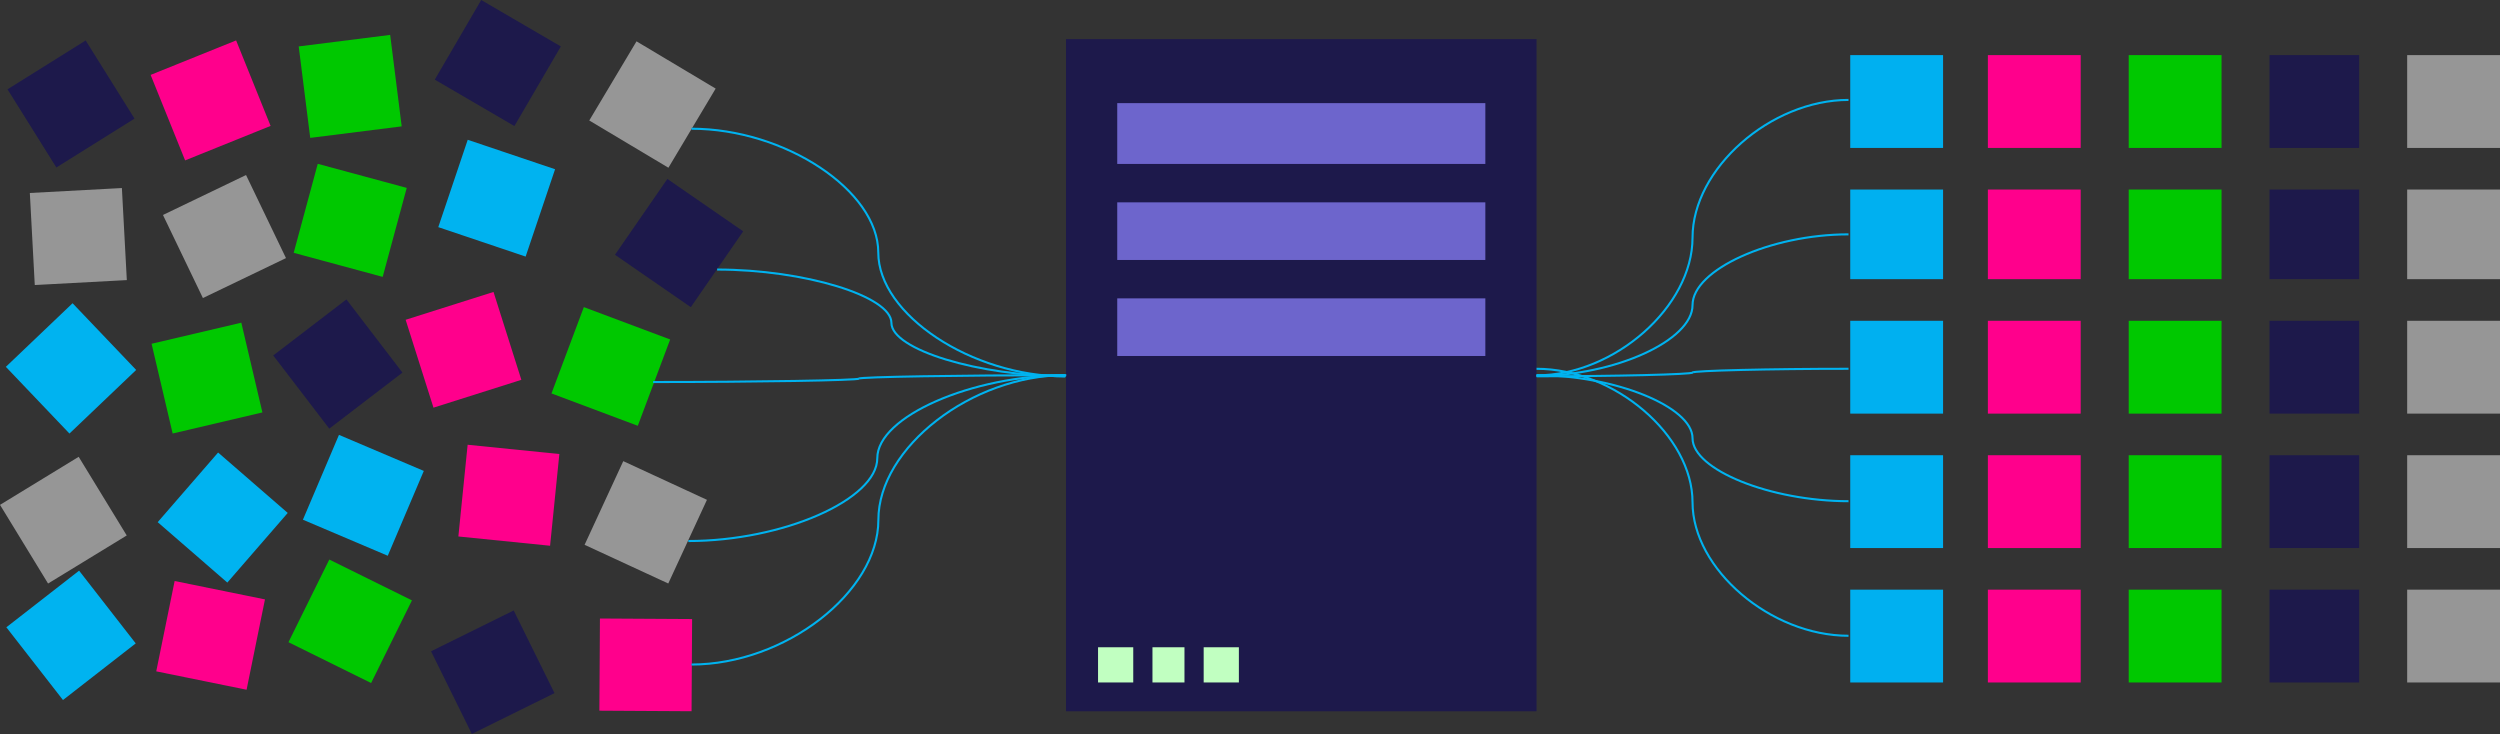 <?xml version="1.0" encoding="UTF-8"?> <svg xmlns="http://www.w3.org/2000/svg" id="uuid-4f20ffc9-a29c-4308-8791-7c4412f19f1f" data-name="Ebene 2" viewBox="0 0 1802.36 529.16"><rect x="0" y="0" width="1802.36" height="529.16" fill="#333333" stroke="none"/><defs><style> .uuid-88065951-8953-42bf-9242-c321e8a77846 { fill: #00b3f0; } .uuid-bffba5f2-7a59-4e44-aa52-fc6011445e2e { fill: #1d194b; } .uuid-66465527-2e41-4f95-8881-6086d78970da { fill: #00b0f0; } .uuid-f17fbf15-95e5-49e2-b8a0-8f94aff55af6 { fill: #969696; } .uuid-18bd0f87-3952-4b09-be5f-1c49dff3d8ea { fill: #6d65cc; } .uuid-0af870cc-25be-4bec-8417-6a57b5fdf4cc { fill: #c1ffc1; } .uuid-6f65d7f3-d738-4bc2-a875-1db32a3c95f0 { fill: #ff008c; } .uuid-bc6bbc38-3def-4365-995f-098a2869d727 { fill: #00c800; } .uuid-0384ab48-b860-4018-a61e-eab4d660406d { fill: none; stroke: #00b3f0; stroke-miterlimit: 8; stroke-width: 1.5px; } </style></defs><g id="uuid-9880c99f-4714-403d-9fef-35093acb80ad" data-name="Ebene 1"><rect class="uuid-66465527-2e41-4f95-8881-6086d78970da" x="1333.92" y="39.73" width="66.92" height="66.92"></rect><rect class="uuid-66465527-2e41-4f95-8881-6086d78970da" x="1333.92" y="136.65" width="66.92" height="64.61"></rect><rect class="uuid-66465527-2e41-4f95-8881-6086d78970da" x="1333.92" y="231.27" width="66.92" height="66.92"></rect><rect class="uuid-66465527-2e41-4f95-8881-6086d78970da" x="1333.92" y="328.19" width="66.92" height="66.92"></rect><rect class="uuid-66465527-2e41-4f95-8881-6086d78970da" x="1333.92" y="425.11" width="66.92" height="66.92"></rect><rect class="uuid-6f65d7f3-d738-4bc2-a875-1db32a3c95f0" x="1433.14" y="39.73" width="66.92" height="66.92"></rect><rect class="uuid-6f65d7f3-d738-4bc2-a875-1db32a3c95f0" x="1433.14" y="136.65" width="66.92" height="64.61"></rect><rect class="uuid-6f65d7f3-d738-4bc2-a875-1db32a3c95f0" x="1433.14" y="231.27" width="66.92" height="66.92"></rect><rect class="uuid-6f65d7f3-d738-4bc2-a875-1db32a3c95f0" x="1433.14" y="328.19" width="66.92" height="66.92"></rect><rect class="uuid-6f65d7f3-d738-4bc2-a875-1db32a3c95f0" x="1433.14" y="425.11" width="66.92" height="66.92"></rect><rect class="uuid-bc6bbc38-3def-4365-995f-098a2869d727" x="1534.68" y="39.73" width="66.92" height="66.92"></rect><rect class="uuid-bc6bbc38-3def-4365-995f-098a2869d727" x="1534.68" y="136.65" width="66.92" height="64.61"></rect><rect class="uuid-bc6bbc38-3def-4365-995f-098a2869d727" x="1534.68" y="231.27" width="66.92" height="66.92"></rect><rect class="uuid-bc6bbc38-3def-4365-995f-098a2869d727" x="1534.68" y="328.19" width="66.92" height="66.92"></rect><rect class="uuid-bc6bbc38-3def-4365-995f-098a2869d727" x="1534.68" y="425.11" width="66.92" height="66.92"></rect><rect class="uuid-bffba5f2-7a59-4e44-aa52-fc6011445e2e" x="1636.21" y="39.73" width="64.61" height="66.92"></rect><rect class="uuid-bffba5f2-7a59-4e44-aa52-fc6011445e2e" x="1636.21" y="136.65" width="64.61" height="64.61"></rect><rect class="uuid-bffba5f2-7a59-4e44-aa52-fc6011445e2e" x="1636.21" y="231.27" width="64.61" height="66.92"></rect><rect class="uuid-bffba5f2-7a59-4e44-aa52-fc6011445e2e" x="1636.21" y="328.19" width="64.61" height="66.92"></rect><rect class="uuid-bffba5f2-7a59-4e44-aa52-fc6011445e2e" x="1636.21" y="425.11" width="64.61" height="66.92"></rect><rect class="uuid-f17fbf15-95e5-49e2-b8a0-8f94aff55af6" x="1735.44" y="39.73" width="66.92" height="66.92"></rect><rect class="uuid-f17fbf15-95e5-49e2-b8a0-8f94aff55af6" x="1735.44" y="136.65" width="66.92" height="64.61"></rect><rect class="uuid-f17fbf15-95e5-49e2-b8a0-8f94aff55af6" x="1735.44" y="231.27" width="66.92" height="66.92"></rect><rect class="uuid-f17fbf15-95e5-49e2-b8a0-8f94aff55af6" x="1735.44" y="328.19" width="66.92" height="66.92"></rect><rect class="uuid-f17fbf15-95e5-49e2-b8a0-8f94aff55af6" x="1735.44" y="425.11" width="66.92" height="66.92"></rect><rect class="uuid-88065951-8953-42bf-9242-c321e8a77846" x="324.83" y="109.64" width="66.46" height="66.46" transform="translate(108.31 436.54) rotate(-71.37)"></rect><rect class="uuid-88065951-8953-42bf-9242-c321e8a77846" x="127.34" y="339.88" width="66.46" height="66.46" transform="translate(-226.5 249.93) rotate(-49.06)"></rect><rect class="uuid-88065951-8953-42bf-9242-c321e8a77846" x="17.98" y="232.34" width="66.46" height="66.46" transform="translate(-169.11 108.7) rotate(-43.63)"></rect><rect class="uuid-88065951-8953-42bf-9242-c321e8a77846" x="228.72" y="323.84" width="66.46" height="66.46" transform="translate(-169.11 458.55) rotate(-66.98)"></rect><rect class="uuid-88065951-8953-42bf-9242-c321e8a77846" x="17.98" y="424.82" width="66.46" height="66.46" transform="translate(-270.57 128.06) rotate(-37.9)"></rect><rect class="uuid-6f65d7f3-d738-4bc2-a875-1db32a3c95f0" x="118.61" y="39.17" width="66.46" height="66.46" transform="translate(-16.06 62.05) rotate(-21.97)"></rect><rect class="uuid-6f65d7f3-d738-4bc2-a875-1db32a3c95f0" x="432.35" y="446.14" width="66.46" height="66.46" transform="translate(-16.58 942.06) rotate(-89.66)"></rect><rect class="uuid-6f65d7f3-d738-4bc2-a875-1db32a3c95f0" x="333.65" y="323.83" width="66.46" height="66.46" transform="translate(-25.28 686.17) rotate(-84.23)"></rect><rect class="uuid-6f65d7f3-d738-4bc2-a875-1db32a3c95f0" x="300.91" y="218.99" width="66.46" height="66.46" transform="translate(-60.56 112.67) rotate(-17.58)"></rect><rect class="uuid-6f65d7f3-d738-4bc2-a875-1db32a3c95f0" x="118.61" y="424.82" width="66.46" height="66.46" transform="translate(-327.3 515.46) rotate(-78.49)"></rect><rect class="uuid-bc6bbc38-3def-4365-995f-098a2869d727" x="219.25" y="29.04" width="66.46" height="66.46" transform="translate(-5.81 32.06) rotate(-7.18)"></rect><rect class="uuid-bc6bbc38-3def-4365-995f-098a2869d727" x="219.25" y="125.62" width="66.46" height="66.46" transform="translate(33.24 361.13) rotate(-74.87)"></rect><rect class="uuid-bc6bbc38-3def-4365-995f-098a2869d727" x="407.17" y="231" width="66.46" height="66.46" transform="translate(38.36 583.82) rotate(-69.45)"></rect><rect class="uuid-bc6bbc38-3def-4365-995f-098a2869d727" x="115.98" y="239.37" width="66.46" height="66.46" transform="translate(-58.37 41.33) rotate(-13.22)"></rect><rect class="uuid-bc6bbc38-3def-4365-995f-098a2869d727" x="219.25" y="414.69" width="66.46" height="66.46" transform="translate(-260.94 475.89) rotate(-63.71)"></rect><rect class="uuid-bffba5f2-7a59-4e44-aa52-fc6011445e2e" x="325.66" y="12.22" width="66.46" height="66.46" transform="translate(138.83 332.57) rotate(-59.75)"></rect><rect class="uuid-bffba5f2-7a59-4e44-aa52-fc6011445e2e" x="210.33" y="229.22" width="66.46" height="66.46" transform="translate(-109.37 202.13) rotate(-37.44)"></rect><rect class="uuid-bffba5f2-7a59-4e44-aa52-fc6011445e2e" x="17.98" y="41.72" width="66.46" height="66.46" transform="translate(-31.95 38.54) rotate(-32.01)"></rect><rect class="uuid-bffba5f2-7a59-4e44-aa52-fc6011445e2e" x="456.36" y="141.99" width="66.46" height="66.46" transform="translate(67.13 478.43) rotate(-55.36)"></rect><rect class="uuid-bffba5f2-7a59-4e44-aa52-fc6011445e2e" x="322.02" y="451.42" width="66.46" height="66.46" transform="translate(-177.85 207.35) rotate(-26.28)"></rect><rect class="uuid-f17fbf15-95e5-49e2-b8a0-8f94aff55af6" x="437.19" y="42.16" width="66.46" height="66.46" transform="translate(164.5 440.62) rotate(-59.16)"></rect><rect class="uuid-f17fbf15-95e5-49e2-b8a0-8f94aff55af6" x="23.26" y="137.29" width="66.46" height="66.46" transform="translate(-9.07 3.28) rotate(-3.07)"></rect><rect class="uuid-f17fbf15-95e5-49e2-b8a0-8f94aff55af6" x="12.45" y="341.79" width="66.46" height="66.46" transform="translate(-188.79 78.79) rotate(-31.42)"></rect><rect class="uuid-f17fbf15-95e5-49e2-b8a0-8f94aff55af6" x="432.35" y="343.36" width="66.46" height="66.46" transform="translate(-71.63 641.15) rotate(-65.19)"></rect><rect class="uuid-f17fbf15-95e5-49e2-b8a0-8f94aff55af6" x="128.6" y="137.29" width="66.46" height="66.46" transform="translate(-57.91 86.98) rotate(-25.68)"></rect><rect class="uuid-bffba5f2-7a59-4e44-aa52-fc6011445e2e" x="768.55" y="28.2" width="339.22" height="484.6"></rect><rect class="uuid-18bd0f87-3952-4b09-be5f-1c49dff3d8ea" x="805.47" y="74.35" width="265.38" height="43.84"></rect><rect class="uuid-18bd0f87-3952-4b09-be5f-1c49dff3d8ea" x="805.47" y="145.88" width="265.38" height="41.54"></rect><rect class="uuid-18bd0f87-3952-4b09-be5f-1c49dff3d8ea" x="805.47" y="215.11" width="265.38" height="41.54"></rect><rect class="uuid-0af870cc-25be-4bec-8417-6a57b5fdf4cc" x="791.63" y="466.64" width="25.38" height="25.38"></rect><rect class="uuid-0af870cc-25be-4bec-8417-6a57b5fdf4cc" x="830.86" y="466.64" width="23.08" height="25.38"></rect><rect class="uuid-0af870cc-25be-4bec-8417-6a57b5fdf4cc" x="867.78" y="466.64" width="25.38" height="25.38"></rect><path class="uuid-0384ab48-b860-4018-a61e-eab4d660406d" d="M498.56,92.81c67.32,0,134.63,44.64,134.63,89.27s67.32,89.27,134.63,89.27"></path><path class="uuid-0384ab48-b860-4018-a61e-eab4d660406d" d="M517.02,194.34c62.82,0,125.64,19.22,125.64,38.43s62.82,38.43,125.64,38.43"></path><path class="uuid-0384ab48-b860-4018-a61e-eab4d660406d" d="M470.87,275.42c74.17,0,148.35-1.23,148.35-2.46s74.17-2.46,148.35-2.46"></path><path class="uuid-0384ab48-b860-4018-a61e-eab4d660406d" d="M496.25,390.05c68.12,0,136.23-29.89,136.23-59.78s68.12-59.78,136.23-59.78"></path><path class="uuid-0384ab48-b860-4018-a61e-eab4d660406d" d="M498.56,479.09c67.35,0,134.7-52.15,134.7-104.3s67.35-104.3,134.7-104.3"></path><path class="uuid-0384ab48-b860-4018-a61e-eab4d660406d" d="M1107.77,270.62c56.23,0,112.45-49.64,112.45-99.29s56.23-99.29,112.45-99.29"></path><path class="uuid-0384ab48-b860-4018-a61e-eab4d660406d" d="M1107.77,270.96c56.23,0,112.45-25.5,112.45-51s56.23-51,112.45-51"></path><path class="uuid-0384ab48-b860-4018-a61e-eab4d660406d" d="M1107.77,271.29c56.23,0,112.45-1.35,112.45-2.71s56.23-2.71,112.45-2.71"></path><path class="uuid-0384ab48-b860-4018-a61e-eab4d660406d" d="M1107.77,270.5c56.23,0,112.45,22.71,112.45,45.42s56.23,45.42,112.45,45.42"></path><path class="uuid-0384ab48-b860-4018-a61e-eab4d660406d" d="M1107.77,265.88c56.23,0,112.45,48.12,112.45,96.24s56.23,96.24,112.45,96.24"></path></g></svg> 